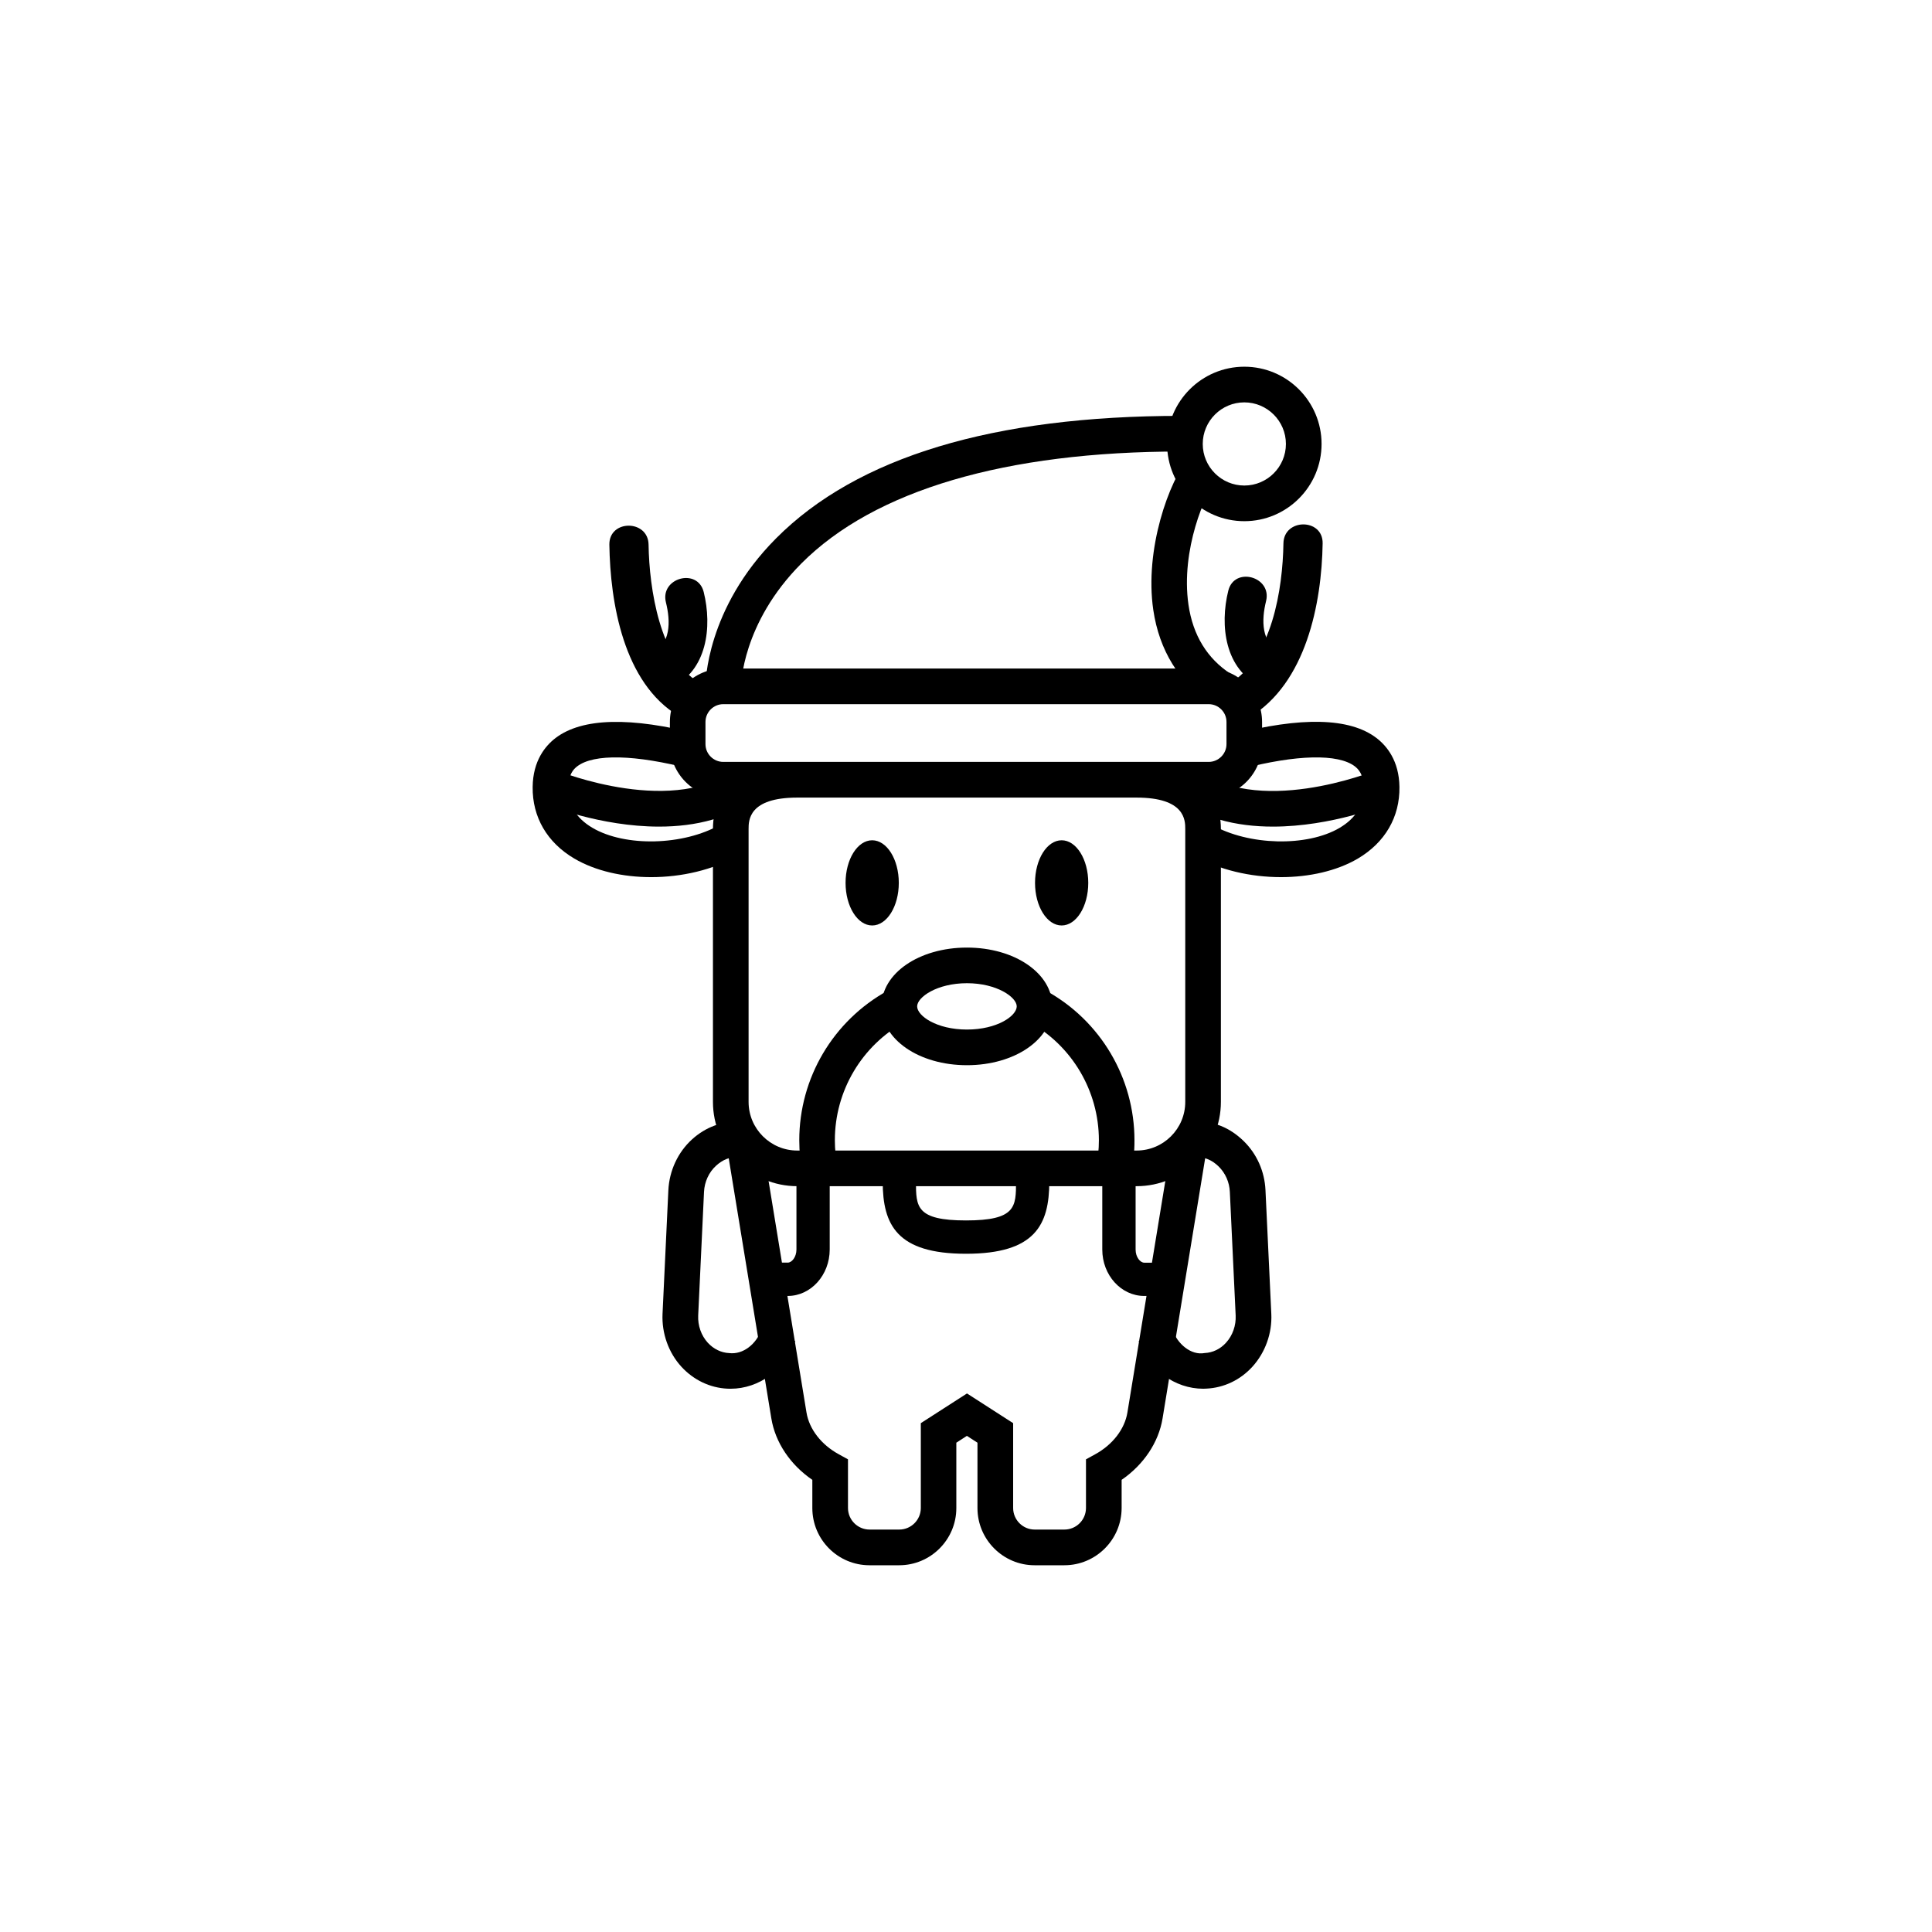 <?xml version="1.0" encoding="UTF-8"?>
<!-- Uploaded to: SVG Find, www.svgrepo.com, Generator: SVG Find Mixer Tools -->
<svg fill="#000000" width="800px" height="800px" version="1.1" viewBox="144 144 512 512" xmlns="http://www.w3.org/2000/svg">
 <g>
  <path d="m445.21 458.35h-89.93c-12.328 0-22.34-10.027-22.34-22.34v-72.312c0-11.133 8.344-17.758 22.34-17.758h89.93c13.996 0 22.34 6.644 22.34 17.758v72.312c0 12.309-10.027 22.34-22.34 22.34zm-89.93-102.98c-12.895 0-12.895 6.047-12.895 8.328v72.312c0 7.117 5.793 12.895 12.895 12.895h89.93c7.117 0 12.895-5.777 12.895-12.895v-72.312c0-2.281 0-8.328-12.895-8.328z"/>
  <path d="m356.73 455.28c-0.613-2.977-0.914-6.062-0.914-9.102 0-16.5 8.973-31.676 23.441-39.645l4.551 8.266c-11.445 6.297-18.562 18.309-18.562 31.363 0 2.41 0.25 4.848 0.723 7.227z"/>
  <path d="m443.75 455.28-9.258-1.875c0.473-2.348 0.723-4.785 0.723-7.227 0-13.051-7.117-25.082-18.562-31.363l4.551-8.266c14.469 7.949 23.441 23.145 23.441 39.645 0.02 3.055-0.297 6.109-0.895 9.086z"/>
  <path d="m400.25 426.29c-12.707 0-22.641-6.848-22.641-15.586s9.934-15.586 22.641-15.586c12.691 0 22.641 6.848 22.641 15.586 0 8.734-9.949 15.586-22.641 15.586zm0-21.73c-7.934 0-13.195 3.699-13.195 6.141 0 2.504 5.148 6.141 13.195 6.141s13.195-3.637 13.195-6.141c0-2.438-5.277-6.141-13.195-6.141z"/>
  <path d="m382.19 377.97c0 6.234-3.156 11.289-7.055 11.289-3.894 0-7.051-5.055-7.051-11.289s3.156-11.289 7.051-11.289c3.898 0 7.055 5.055 7.055 11.289"/>
  <path d="m432.4 377.97c0 6.234-3.156 11.289-7.051 11.289-3.898 0-7.055-5.055-7.055-11.289s3.156-11.289 7.055-11.289c3.894 0 7.051 5.055 7.051 11.289"/>
  <path d="m483.46 376.45c-8.078 0-16.375-1.906-22.953-5.668l4.676-8.203c9.684 5.527 25.191 5.902 33.816 0.82 4.359-2.582 6.473-6.078 6.406-10.738-0.047-3.402-1.387-4.816-2.363-5.574-4.426-3.371-15.398-3.148-30.148 0.707l-2.363-9.148c18.324-4.769 31.203-4.457 38.242 0.93 2.723 2.078 6 6.016 6.094 12.973 0.109 7.996-3.824 14.738-11.051 19.004-5.602 3.277-12.891 4.898-20.355 4.898z"/>
  <path d="m481.33 363.06c-9.477 0-19.492-2.109-27.41-8.816l6.094-7.211c16.594 13.996 48.02 1.355 48.32 1.211l3.606 8.738c-0.949 0.379-15.039 6.078-30.609 6.078z"/>
  <path d="m316.55 376.45c-7.477 0-14.77-1.637-20.34-4.914-7.227-4.25-11.148-11.004-11.051-18.988 0.078-6.941 3.352-10.895 6.078-12.973 7.055-5.367 19.949-5.668 38.242-0.93l-2.379 9.148c-14.738-3.84-25.695-4.094-30.133-0.707-0.992 0.754-2.312 2.156-2.363 5.574-0.047 4.644 2.031 8.156 6.406 10.723 8.645 5.102 24.137 4.723 33.816-0.82l4.691 8.203c-6.609 3.793-14.906 5.684-22.969 5.684z"/>
  <path d="m318.66 363.06c-15.57 0-29.66-5.699-30.59-6.094l3.606-8.738c0.301 0.125 31.738 12.785 48.305-1.211l6.109 7.211c-7.938 6.723-17.949 8.832-27.43 8.832z"/>
  <path d="m426.07 558.81h-7.887c-8.344 0-15.145-6.801-15.145-15.16v-17.32l-2.801-1.812-2.801 1.812v17.32c0 8.359-6.801 15.16-15.145 15.16h-7.871c-8.359 0-15.145-6.801-15.145-15.16v-7.477c-5.84-3.984-9.824-9.918-10.863-16.281l-11.762-71.809 9.32-1.543 11.762 71.809c0.723 4.394 3.922 8.516 8.535 11.035l2.457 1.355v12.895c0 3.148 2.566 5.715 5.715 5.715h7.871c3.148 0 5.715-2.566 5.715-5.715v-22.484l12.234-7.871 12.234 7.871v22.484c0 3.148 2.566 5.715 5.699 5.715h7.887c3.148 0 5.715-2.566 5.715-5.715v-12.895l2.441-1.34c4.629-2.535 7.809-6.66 8.535-11.051l11.762-71.809 9.32 1.543-11.762 71.809c-1.039 6.359-5.023 12.281-10.848 16.281v7.477c-0.016 8.359-6.816 15.16-15.176 15.16z"/>
  <path d="m462.88 512.03c-7.559 0-14.531-5.086-17.113-12.641l8.91-3.07c1.34 3.871 4.977 6.926 8.566 6.25 2.156-0.094 4.172-1.07 5.684-2.754 1.73-1.906 2.66-4.535 2.535-7.211l-1.543-32.762c-0.125-2.582-1.18-4.961-2.977-6.723-1.699-1.652-3.762-2.629-6.141-2.41l-0.457-9.445c5.148-0.332 9.555 1.574 13.18 5.07 3.543 3.434 5.606 8.078 5.84 13.066l1.543 32.762c0.25 5.148-1.59 10.25-4.992 14.012-3.227 3.543-7.559 5.606-12.219 5.824-0.281 0.031-0.531 0.031-0.816 0.031z"/>
  <path d="m337.61 512.03c-0.285 0-0.551 0-0.82-0.016-4.644-0.219-8.988-2.297-12.219-5.824-3.418-3.746-5.227-8.863-4.992-14.012l1.543-32.762c0.25-5.164 2.535-10.078 6.281-13.477 3.543-3.211 8.016-4.93 12.723-4.66l-0.457 9.445c-2.188-0.27-4.234 0.676-5.902 2.203-1.906 1.73-3.07 4.266-3.195 6.926l-1.543 32.762c-0.125 2.676 0.805 5.305 2.535 7.211 1.527 1.668 3.543 2.66 5.668 2.754 3.699 0.457 7.227-2.394 8.566-6.25l8.926 3.07c-2.598 7.547-9.559 12.629-17.113 12.629z"/>
  <path d="m464.31 355.36h-128.63c-7.809 0-14.152-6.359-14.152-14.168v-5.856c0-7.809 6.344-14.168 14.152-14.168h128.63c7.809 0 14.152 6.359 14.152 14.168v5.856c0.004 7.809-6.344 14.168-14.152 14.168zm-128.63-24.75c-2.598 0-4.723 2.125-4.723 4.723v5.856c0 2.613 2.125 4.723 4.723 4.723h128.63c2.598 0 4.723-2.125 4.723-4.723v-5.856c0-2.613-2.125-4.723-4.723-4.723z"/>
  <path d="m464.97 330.47c-8.453-5.527-13.762-14.105-15.336-24.828-2.363-16.074 4.172-34.227 9.574-40.652l7.227 6.094c-2.992 3.543-9.59 18.609-7.477 33.188 1.18 8.078 4.945 14.219 11.164 18.293z"/>
  <path d="m330.96 325.91c0-0.836 0.125-20.578 18.719-39.25 21.426-21.539 57.527-32.449 107.27-32.449v9.445c-46.477 0-81.254 10.266-100.57 29.66-15.871 15.934-15.98 32.387-15.98 32.543z"/>
  <path d="m473.76 282.12c-11.289 0-20.469-9.18-20.469-20.469 0-11.289 9.18-20.469 20.469-20.469 11.289 0 20.469 9.18 20.469 20.469 0 11.293-9.195 20.469-20.469 20.469zm0-31.488c-6.078 0-11.02 4.945-11.02 11.02 0 6.078 4.945 11.02 11.02 11.02 6.078 0 11.02-4.945 11.02-11.02 0.004-6.074-4.957-11.02-11.02-11.02z"/>
  <path d="m329.15 324.8c-10.219-6.078-13.098-24.688-13.273-36.465-0.094-6.691-10.484-6.707-10.391 0 0.234 15.352 3.715 36.684 18.422 45.438 5.781 3.434 11.008-5.555 5.242-8.973z"/>
  <path d="m321.72 326.3c9.73-4.457 11.051-16.246 8.77-25.41-1.621-6.504-11.637-3.746-10.012 2.754 1.242 4.977 1.402 11.211-4 13.68-6.078 2.789-0.805 11.746 5.242 8.977z"/>
  <path d="m475.1 334.11c15.035-9.02 19.16-30.195 19.414-46.113 0.109-6.707-10.281-6.691-10.391 0-0.188 12.137-3.039 30.402-14.266 37.141-5.731 3.445-0.52 12.438 5.242 8.973z"/>
  <path d="m483.52 316.98c-5.398-2.473-5.227-8.707-4-13.68 1.621-6.504-8.406-9.258-10.012-2.754-2.281 9.164-0.961 20.957 8.77 25.41 6.047 2.769 11.32-6.191 5.242-8.977z"/>
  <path d="m400 476.26c-18.309 0-22.059-7.637-22.074-19.113h8.816c0 6.629 0.016 10.281 13.258 10.281 13.258 0 13.258-3.637 13.258-10.281h8.816c-0.004 11.461-3.75 19.113-22.074 19.113z"/>
  <path d="m352.77 487.44h-6.691v-8.832h6.691c1.07 0 2.297-1.48 2.297-3.465v-21.523h8.816v21.523c-0.012 6.769-4.988 12.297-11.113 12.297z"/>
  <path d="m453.94 487.44h-6.707c-6.141 0-11.117-5.527-11.117-12.281v-21.523h8.832v21.523c0 1.984 1.211 3.465 2.297 3.465h6.707l0.004 8.816z"/>
 </g>
</svg>